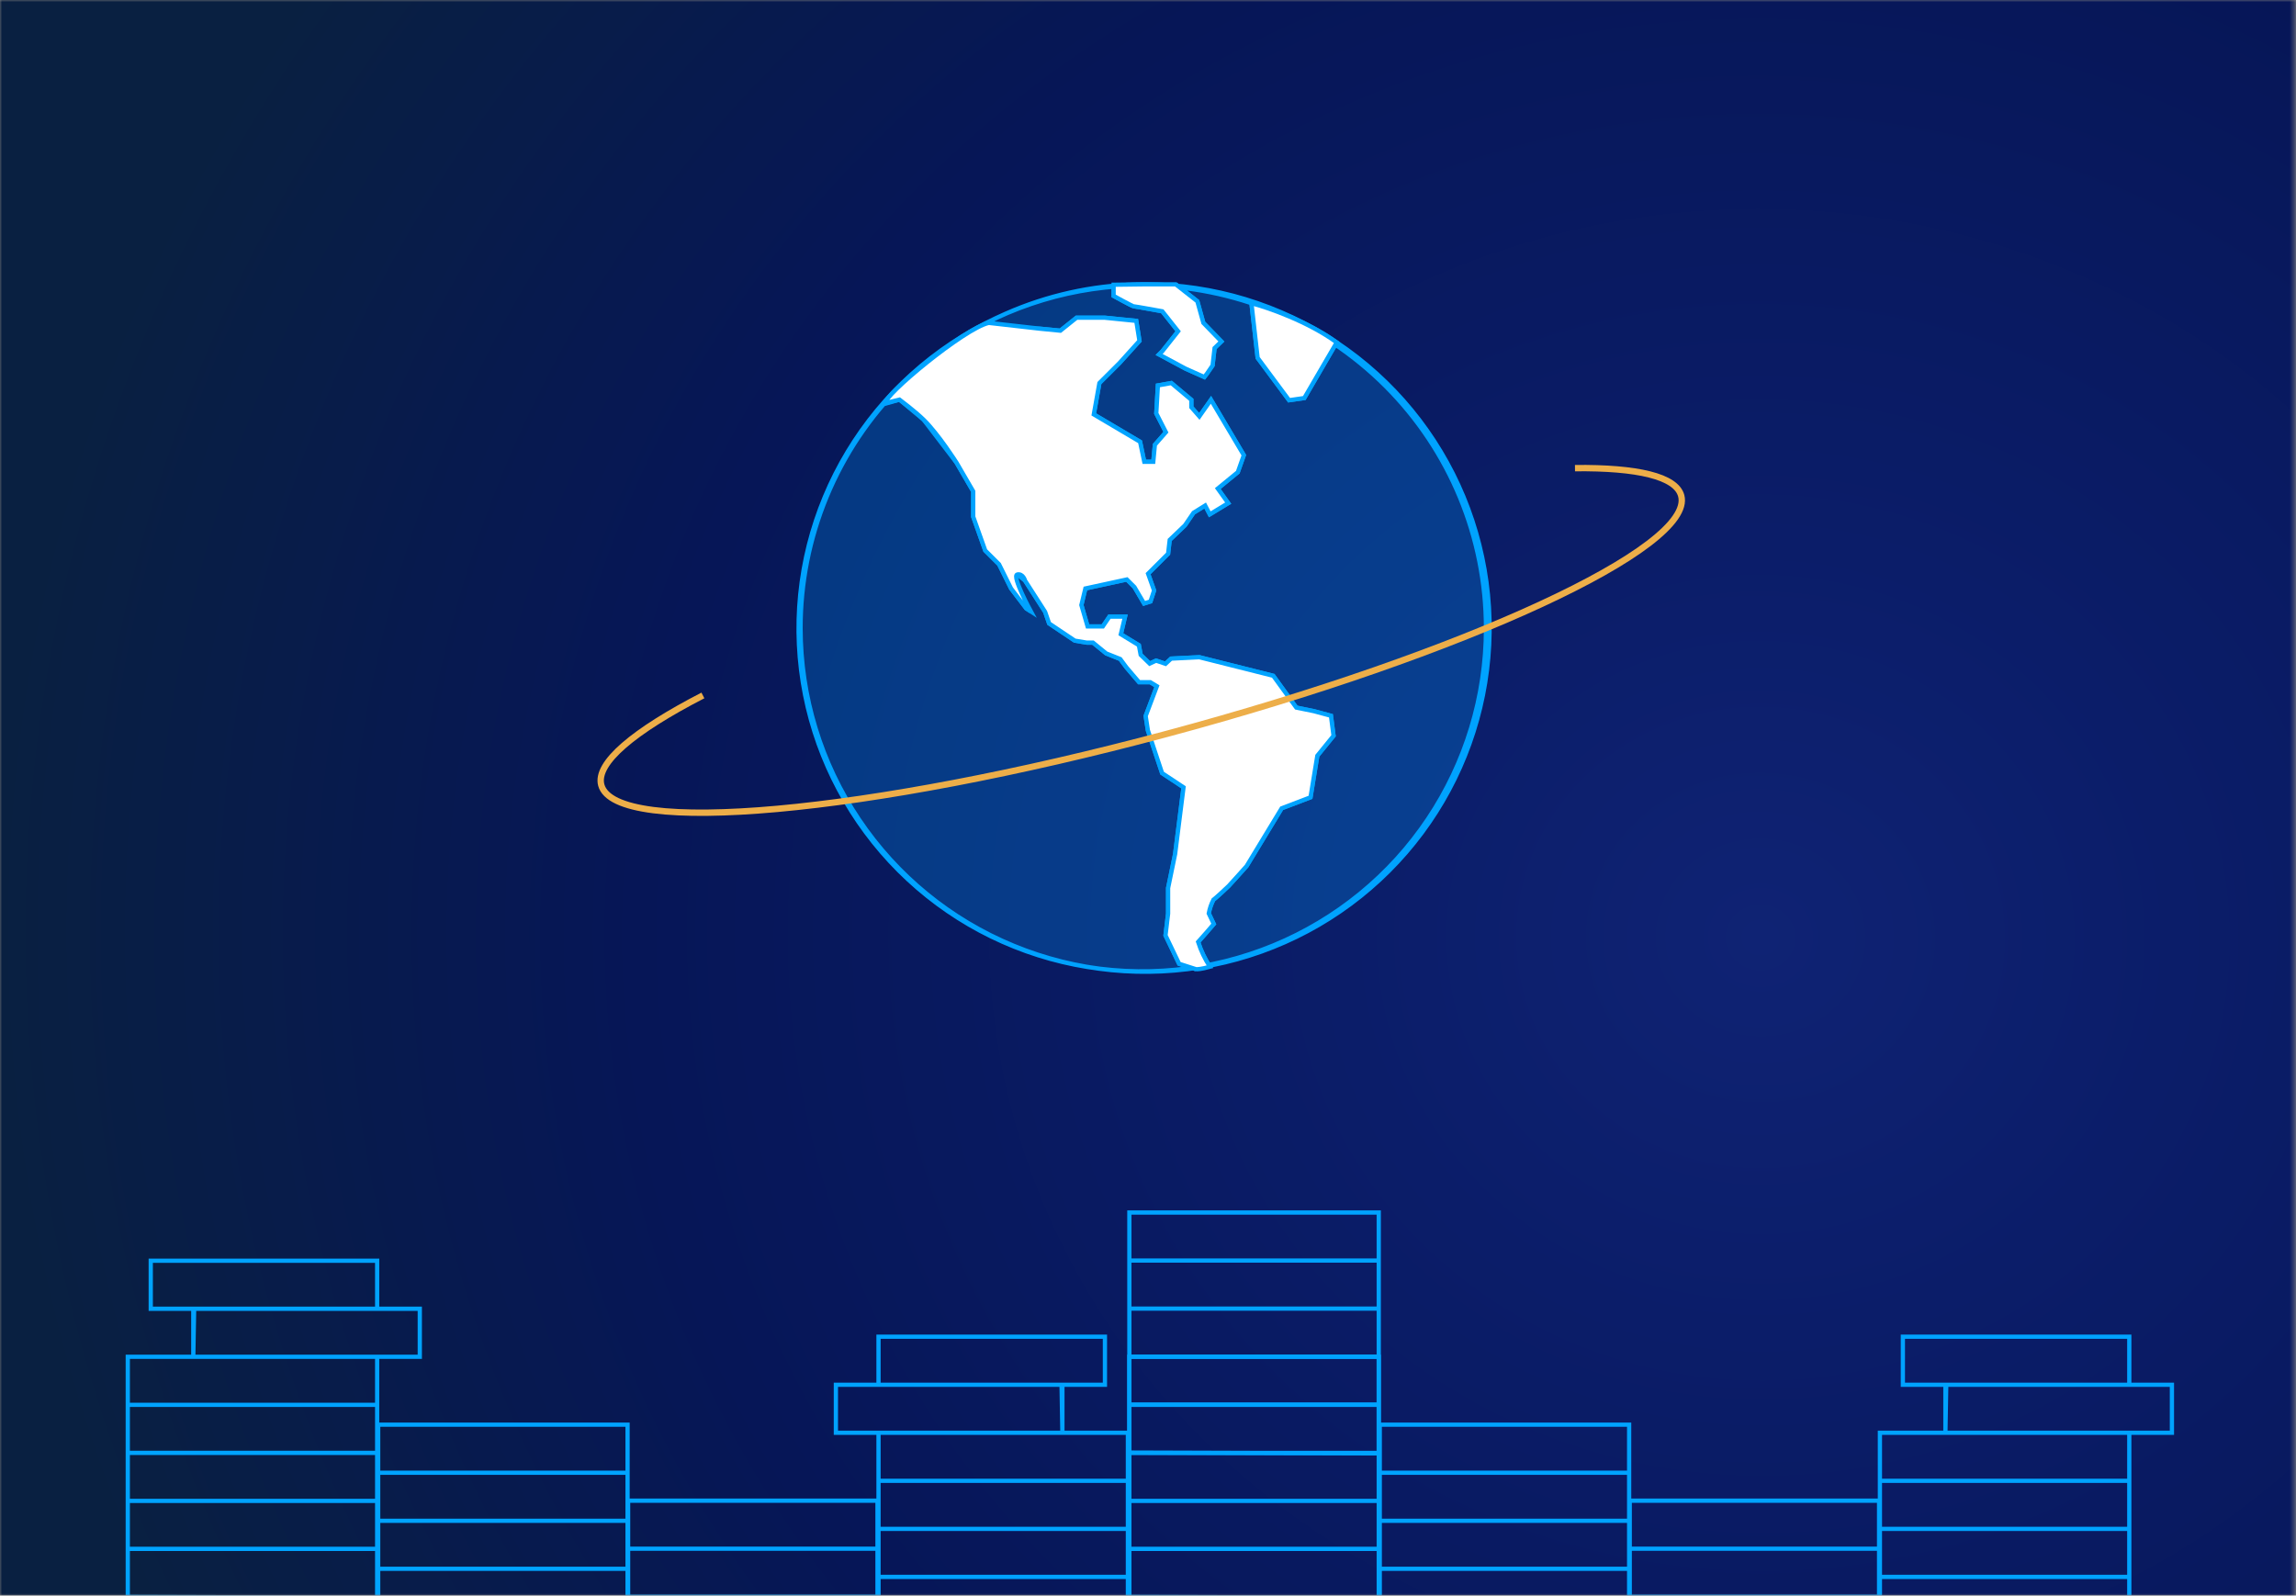 <svg xmlns="http://www.w3.org/2000/svg" width="541" height="376" viewBox="0 0 541 376" fill="none"><rect x="0" y="0" width="541" height="376" fill="#808080" stroke="none"/><mask id="mask0_5540_6306" style="mask-type:alpha" maskUnits="userSpaceOnUse" x="0" y="0" width="541" height="377"><rect y="0" width="540.612" height="376" fill="#C4C4C4"></rect></mask><g mask="url(#mask0_5540_6306)"><rect x="667.445" y="376" width="1182.87" height="546.01" transform="rotate(180 667.445 376)" fill="url(#paint0_radial_5540_6306)"></rect><circle opacity="0.25" cx="269.985" cy="148" r="81" fill="#00A3FF"></circle><path d="M207.701 95.397L211.949 94.173L217.612 98.882L225.399 109.054L229.317 115.788V121.769L232.148 129.728L235.405 132.977L238.236 138.676L241.823 143.385L242.909 144.091M239.699 135.379L241.54 136.839L246.259 144.185L247.203 146.917L253.244 150.967L256.076 151.438H257.539L260.654 153.981L263.958 155.299L265.421 157.277L268.394 160.762H271.037L272.594 161.704L269.951 168.721L270.47 172.112L273.821 182.189L278.871 185.533L276.889 201.262L275.237 209.268V215.296L274.624 220.429L277.833 227.116L281.797 228.388M285.101 227.823C283.912 226.011 282.975 224.047 282.316 221.983C282.741 221.559 285.998 217.745 285.998 217.745L284.818 215.249C285.022 214.134 285.388 213.056 285.903 212.046C286.328 211.764 289.065 209.221 289.49 208.797C289.915 208.373 293.737 204.088 293.737 204.088L301.997 190.478L308.793 187.888L310.397 178.092L314.22 173.383L313.607 168.674L309.595 167.591L305.442 166.743L300.014 159.255L282.6 154.876L275.945 155.205L274.624 156.43L272.405 155.676L270.895 156.383L268.771 154.31L268.347 152.05L264.099 149.46L265.09 145.316H261.409L259.852 147.623H256.265L254.802 142.584L255.746 138.676L265.515 136.556L267.308 138.346L269.574 142.208L271.084 141.737L271.933 139.146L270.518 135.191L275.237 130.481L275.615 127.232L279.201 123.794L281.231 120.827L283.968 119.132L285.054 121.204L289.396 118.567L286.941 115.129L291.661 111.267L293.077 107.265L285.337 94.22L282.6 98.129L280.712 95.962V94.22L275.992 90.264L272.83 90.829L272.453 97.422L274.718 101.849L272.122 104.816L271.745 108.819H269.621L268.63 104.109L257.728 97.658L259.049 90.264L263.769 85.555L268.488 80.327L267.733 75.618L260.276 74.865H253.669L249.846 77.926L245.032 77.455H233.658L232.951 75.524M262.4 67.094V69.731C262.4 69.731 266.836 72.18 267.12 72.18C267.403 72.18 273.868 73.358 273.868 73.358L277.597 78.067L273.868 82.776L273.113 83.53L279.343 86.873L283.779 88.851L284.393 88.051L285.714 86.12L286.186 82.023L287.791 80.469L283.543 76.089L282.128 71.003L277.031 67M294.873 71.454L296.333 84.33L303.743 94.314L307.33 93.796L314.967 80.69M314.967 80.69C301.632 71.783 285.951 67.019 269.904 67C259.228 66.988 248.655 69.077 238.789 73.148C228.923 77.219 219.959 83.192 212.41 90.724C204.861 98.257 198.875 107.202 194.796 117.046C190.716 126.891 188.622 137.441 188.635 148.094C188.653 164.106 193.428 179.754 202.354 193.06C211.281 206.366 223.96 216.733 238.789 222.852C253.618 228.971 269.932 230.567 285.669 227.439C301.407 224.31 315.862 216.598 327.209 205.275C338.556 193.953 346.285 179.529 349.42 163.825C352.556 148.122 350.956 131.843 344.824 117.046C338.691 102.249 328.302 89.598 314.967 80.69ZM350.135 148.094C350.135 164.083 345.382 179.713 336.477 193.005C327.572 206.298 314.915 216.655 300.108 222.768C285.302 228.88 269.011 230.472 253.297 227.342C237.584 224.213 223.153 216.502 211.833 205.186C200.512 193.871 192.81 179.458 189.702 163.773C186.593 148.088 188.217 131.835 194.368 117.071C200.519 102.307 210.922 89.696 224.258 80.833C237.595 71.97 253.267 67.255 269.291 67.283C290.749 67.308 311.319 75.834 326.479 90.988C341.639 106.142 350.148 126.682 350.135 148.094Z" stroke="#00A3FF" stroke-miterlimit="22.93"></path><path d="M211.949 94.173L208.72 94.959C207.961 93.365 227.227 77.366 232.982 76.089L245.033 77.455L249.847 77.926L253.67 74.865H260.277L267.734 75.618L268.489 80.327L263.769 85.555L259.05 90.264L257.728 97.657L268.63 104.109L269.621 108.819H271.745L272.123 104.816L274.719 101.849L272.453 97.422L272.831 90.829L275.993 90.264L280.712 94.22V95.962L282.6 98.128L285.337 94.22L293.077 107.264L291.661 111.267L286.942 115.129L289.396 118.567L285.054 121.204L283.969 119.132L281.231 120.827L279.202 123.794L275.615 127.232L275.238 130.481L270.518 135.191L271.934 139.146L271.085 141.737L269.574 142.207L267.309 138.346L265.516 136.556L255.746 138.675L254.802 142.584L256.265 147.623H259.852L261.41 145.316H265.091L264.1 149.46L268.347 152.05L268.772 154.31L270.896 156.382L272.406 155.676L274.624 156.43L275.946 155.205L282.6 154.875L300.015 159.255L305.442 166.743L309.596 167.591L313.607 168.674L314.221 173.383L310.398 178.092L308.793 187.888L301.997 190.478L293.738 204.088C293.738 204.088 289.915 208.373 289.491 208.797C289.066 209.221 286.328 211.764 285.904 212.046C285.388 213.056 285.023 214.134 284.818 215.249L285.998 217.745C285.998 217.745 282.742 221.559 282.317 221.983C282.975 224.046 283.912 226.011 285.101 227.823C283.049 228.388 282.044 228.435 281.798 228.388L277.833 227.116L274.624 220.429L275.238 215.296V209.268L276.889 201.262L278.872 185.533L273.822 182.189L270.471 172.111L269.952 168.721L272.595 161.704L271.037 160.762H268.394L265.421 157.277L263.958 155.299L260.654 153.981L257.54 151.438H256.077L253.245 150.967L247.204 146.917L246.26 144.185L241.541 136.839C241.541 136.839 241.075 135.093 239.7 135.379C238.325 135.665 242.909 144.091 242.909 144.091L241.824 143.385L238.237 138.675L235.405 132.977L232.149 129.728L229.317 121.769V115.788L225.4 109.054C225.4 109.054 221.186 102.383 217.613 98.882C215.558 96.869 211.949 94.173 211.949 94.173Z" fill="white"></path><path d="M262.401 69.731V67.094L269.905 67H277.031L282.128 71.003L283.544 76.089L287.792 80.469L286.187 82.023L285.715 86.12L284.393 88.051L283.78 88.851L279.344 86.873L273.114 83.53L273.869 82.776L277.597 78.067L273.869 73.358C273.869 73.358 267.403 72.18 267.12 72.18C266.837 72.18 262.401 69.731 262.401 69.731Z" fill="white"></path><path d="M296.334 84.33L294.873 71.454C298.748 72.472 308.19 75.744 314.968 80.69L307.33 93.796L303.743 94.314L296.334 84.33Z" fill="white"></path><path d="M211.949 94.173L208.72 94.959C207.961 93.365 227.227 77.366 232.982 76.089L245.033 77.455L249.847 77.926L253.67 74.865H260.277L267.734 75.618L268.489 80.327L263.769 85.555L259.05 90.264L257.728 97.657L268.63 104.109L269.621 108.819H271.745L272.123 104.816L274.719 101.849L272.453 97.422L272.831 90.829L275.993 90.264L280.712 94.22V95.962L282.6 98.128L285.337 94.22L293.077 107.264L291.661 111.267L286.942 115.129L289.396 118.567L285.054 121.204L283.969 119.132L281.231 120.827L279.202 123.794L275.615 127.232L275.238 130.481L270.518 135.191L271.934 139.146L271.085 141.737L269.574 142.207L267.309 138.346L265.516 136.556L255.746 138.675L254.802 142.584L256.265 147.623H259.852L261.41 145.316H265.091L264.1 149.46L268.347 152.05L268.772 154.31L270.896 156.382L272.406 155.676L274.624 156.43L275.946 155.205L282.6 154.875L300.015 159.255L305.442 166.743L309.596 167.591L313.607 168.674L314.221 173.383L310.398 178.092L308.793 187.888L301.997 190.478L293.738 204.088C293.738 204.088 289.915 208.373 289.491 208.797C289.066 209.221 286.328 211.764 285.904 212.046C285.388 213.056 285.023 214.134 284.818 215.249L285.998 217.745C285.998 217.745 282.742 221.559 282.317 221.983C282.975 224.046 283.912 226.011 285.101 227.823C283.049 228.388 282.044 228.435 281.798 228.388L277.833 227.116L274.624 220.429L275.238 215.296V209.268L276.889 201.262L278.872 185.533L273.822 182.189L270.471 172.111L269.952 168.721L272.595 161.704L271.037 160.762H268.394L265.421 157.277L263.958 155.299L260.654 153.981L257.54 151.438H256.077L253.245 150.967L247.204 146.917L246.26 144.185L241.541 136.839C241.541 136.839 241.075 135.093 239.7 135.379C238.325 135.665 242.909 144.091 242.909 144.091L241.824 143.385L238.237 138.675L235.405 132.977L232.149 129.728L229.317 121.769V115.788L225.4 109.054C225.4 109.054 221.186 102.383 217.613 98.882C215.558 96.869 211.949 94.173 211.949 94.173Z" stroke="#00A3FF" stroke-miterlimit="22.93"></path><path d="M262.401 69.731V67.094L269.905 67H277.031L282.128 71.003L283.544 76.089L287.792 80.469L286.187 82.023L285.715 86.12L284.393 88.051L283.78 88.851L279.344 86.873L273.114 83.53L273.869 82.776L277.597 78.067L273.869 73.358C273.869 73.358 267.403 72.18 267.12 72.18C266.837 72.18 262.401 69.731 262.401 69.731Z" stroke="#00A3FF" stroke-miterlimit="22.93"></path><path d="M296.334 84.33L294.873 71.454C298.748 72.472 308.19 75.744 314.968 80.69L307.33 93.796L303.743 94.314L296.334 84.33Z" stroke="#00A3FF" stroke-miterlimit="22.93"></path><path d="M165.624 163.883C149.341 172.282 140.287 179.82 141.677 185.007C144.94 197.187 204.55 191.797 274.818 172.969C345.086 154.141 399.404 129.004 396.141 116.824C394.917 112.257 385.769 110.16 371.108 110.316" stroke="#EDAE49" stroke-width="1.5"></path><path d="M83.703 319.735H98.914V308.415H45.542V319.735L45.742 308.415H35.52V297.095H88.87V308.415M30.109 331.055V319.735H88.87V377V331.055H30.109ZM30.109 331.055L30.109 376.314M88.87 376.5L30.109 376.314M30.109 376.314L30.109 364.994H88.87M88.87 353.696H30.109V342.375H88.87V353.696Z" stroke="#00A3FF" stroke-miterlimit="22.93"></path><path d="M89.109 347.055V335.735H147.87V393V347.055H89.109ZM89.109 347.055L89.109 392.314M147.87 392.5L89.109 392.314M89.109 392.314L89.109 380.994H147.87M147.87 369.696H89.109V358.376H147.87V369.696Z" stroke="#00A3FF" stroke-miterlimit="22.93"></path><path d="M212.168 337.64H196.957V326.32H250.329V337.64L250.129 326.32H260.351V315H207.002V326.32M265.762 348.961V337.64H207.002V394.905V348.961H265.762ZM265.762 348.961L265.762 394.219M207.002 394.405L265.762 394.219M265.762 394.219L265.762 382.899H207.002M207.002 371.601H265.762V360.281H207.002V371.601Z" stroke="#00A3FF" stroke-miterlimit="22.93"></path><path d="M206.762 364.961V353.641H148.002V410.905V364.961H206.762ZM206.762 364.961L206.762 410.219M148.002 410.405L206.762 410.219M206.762 410.219L206.762 398.899H148.002M148.002 387.601H206.762V376.281H148.002V387.601Z" stroke="#00A3FF" stroke-miterlimit="22.93"></path><path d="M266.109 331.055V319.735H324.87V377V331.055H266.109ZM266.109 331.055L266.109 376.314M324.87 376.5L266.109 376.314M266.109 376.314L266.109 364.994H324.87M324.87 353.696H266.109V342.376H324.87V353.696Z" stroke="#00A3FF" stroke-miterlimit="22.93"></path><path d="M266.109 297.055V285.735H324.87V343V297.055H266.109ZM266.109 297.055L266.109 342.314M324.87 342.5L266.109 342.314M266.109 342.314L266.109 330.994H324.87M324.87 319.696H266.109V308.376H324.87V319.696Z" stroke="#00A3FF" stroke-miterlimit="22.93"></path><path d="M325.109 347.055V335.735H383.87V393V347.055H325.109ZM325.109 347.055L325.109 392.314M383.87 392.5L325.109 392.314M325.109 392.314L325.109 380.994H383.87M383.87 369.696H325.109V358.376H383.87V369.696Z" stroke="#00A3FF" stroke-miterlimit="22.93"></path><path d="M496.551 337.64H511.762V326.32H458.39V337.64L458.589 326.32H448.367V315H501.717V326.32M442.957 348.961V337.64H501.717V394.905V348.961H442.957ZM442.957 348.961L442.957 394.219M501.717 394.405L442.957 394.219M442.957 394.219L442.957 382.899H501.717M501.717 371.601H442.957V360.281H501.717V371.601Z" stroke="#00A3FF" stroke-miterlimit="22.93"></path><path d="M442.762 364.961V353.641H384.002V410.905V364.961H442.762ZM442.762 364.961L442.762 410.219M384.002 410.405L442.762 410.219M442.762 410.219L442.762 398.899H384.002M384.002 387.601H442.762V376.281H384.002V387.601Z" stroke="#00A3FF" stroke-miterlimit="22.93"></path></g><defs><radialGradient id="paint0_radial_5540_6306" cx="0" cy="0" r="1" gradientUnits="userSpaceOnUse" gradientTransform="translate(921.022 530.251) rotate(3.462) scale(413.887 395.912)"><stop stop-color="#0F2374"></stop><stop offset="0.237" stop-color="#0B1D69"></stop><stop offset="0.636" stop-color="#061657"></stop><stop offset="1" stop-color="#092041"></stop></radialGradient></defs></svg>